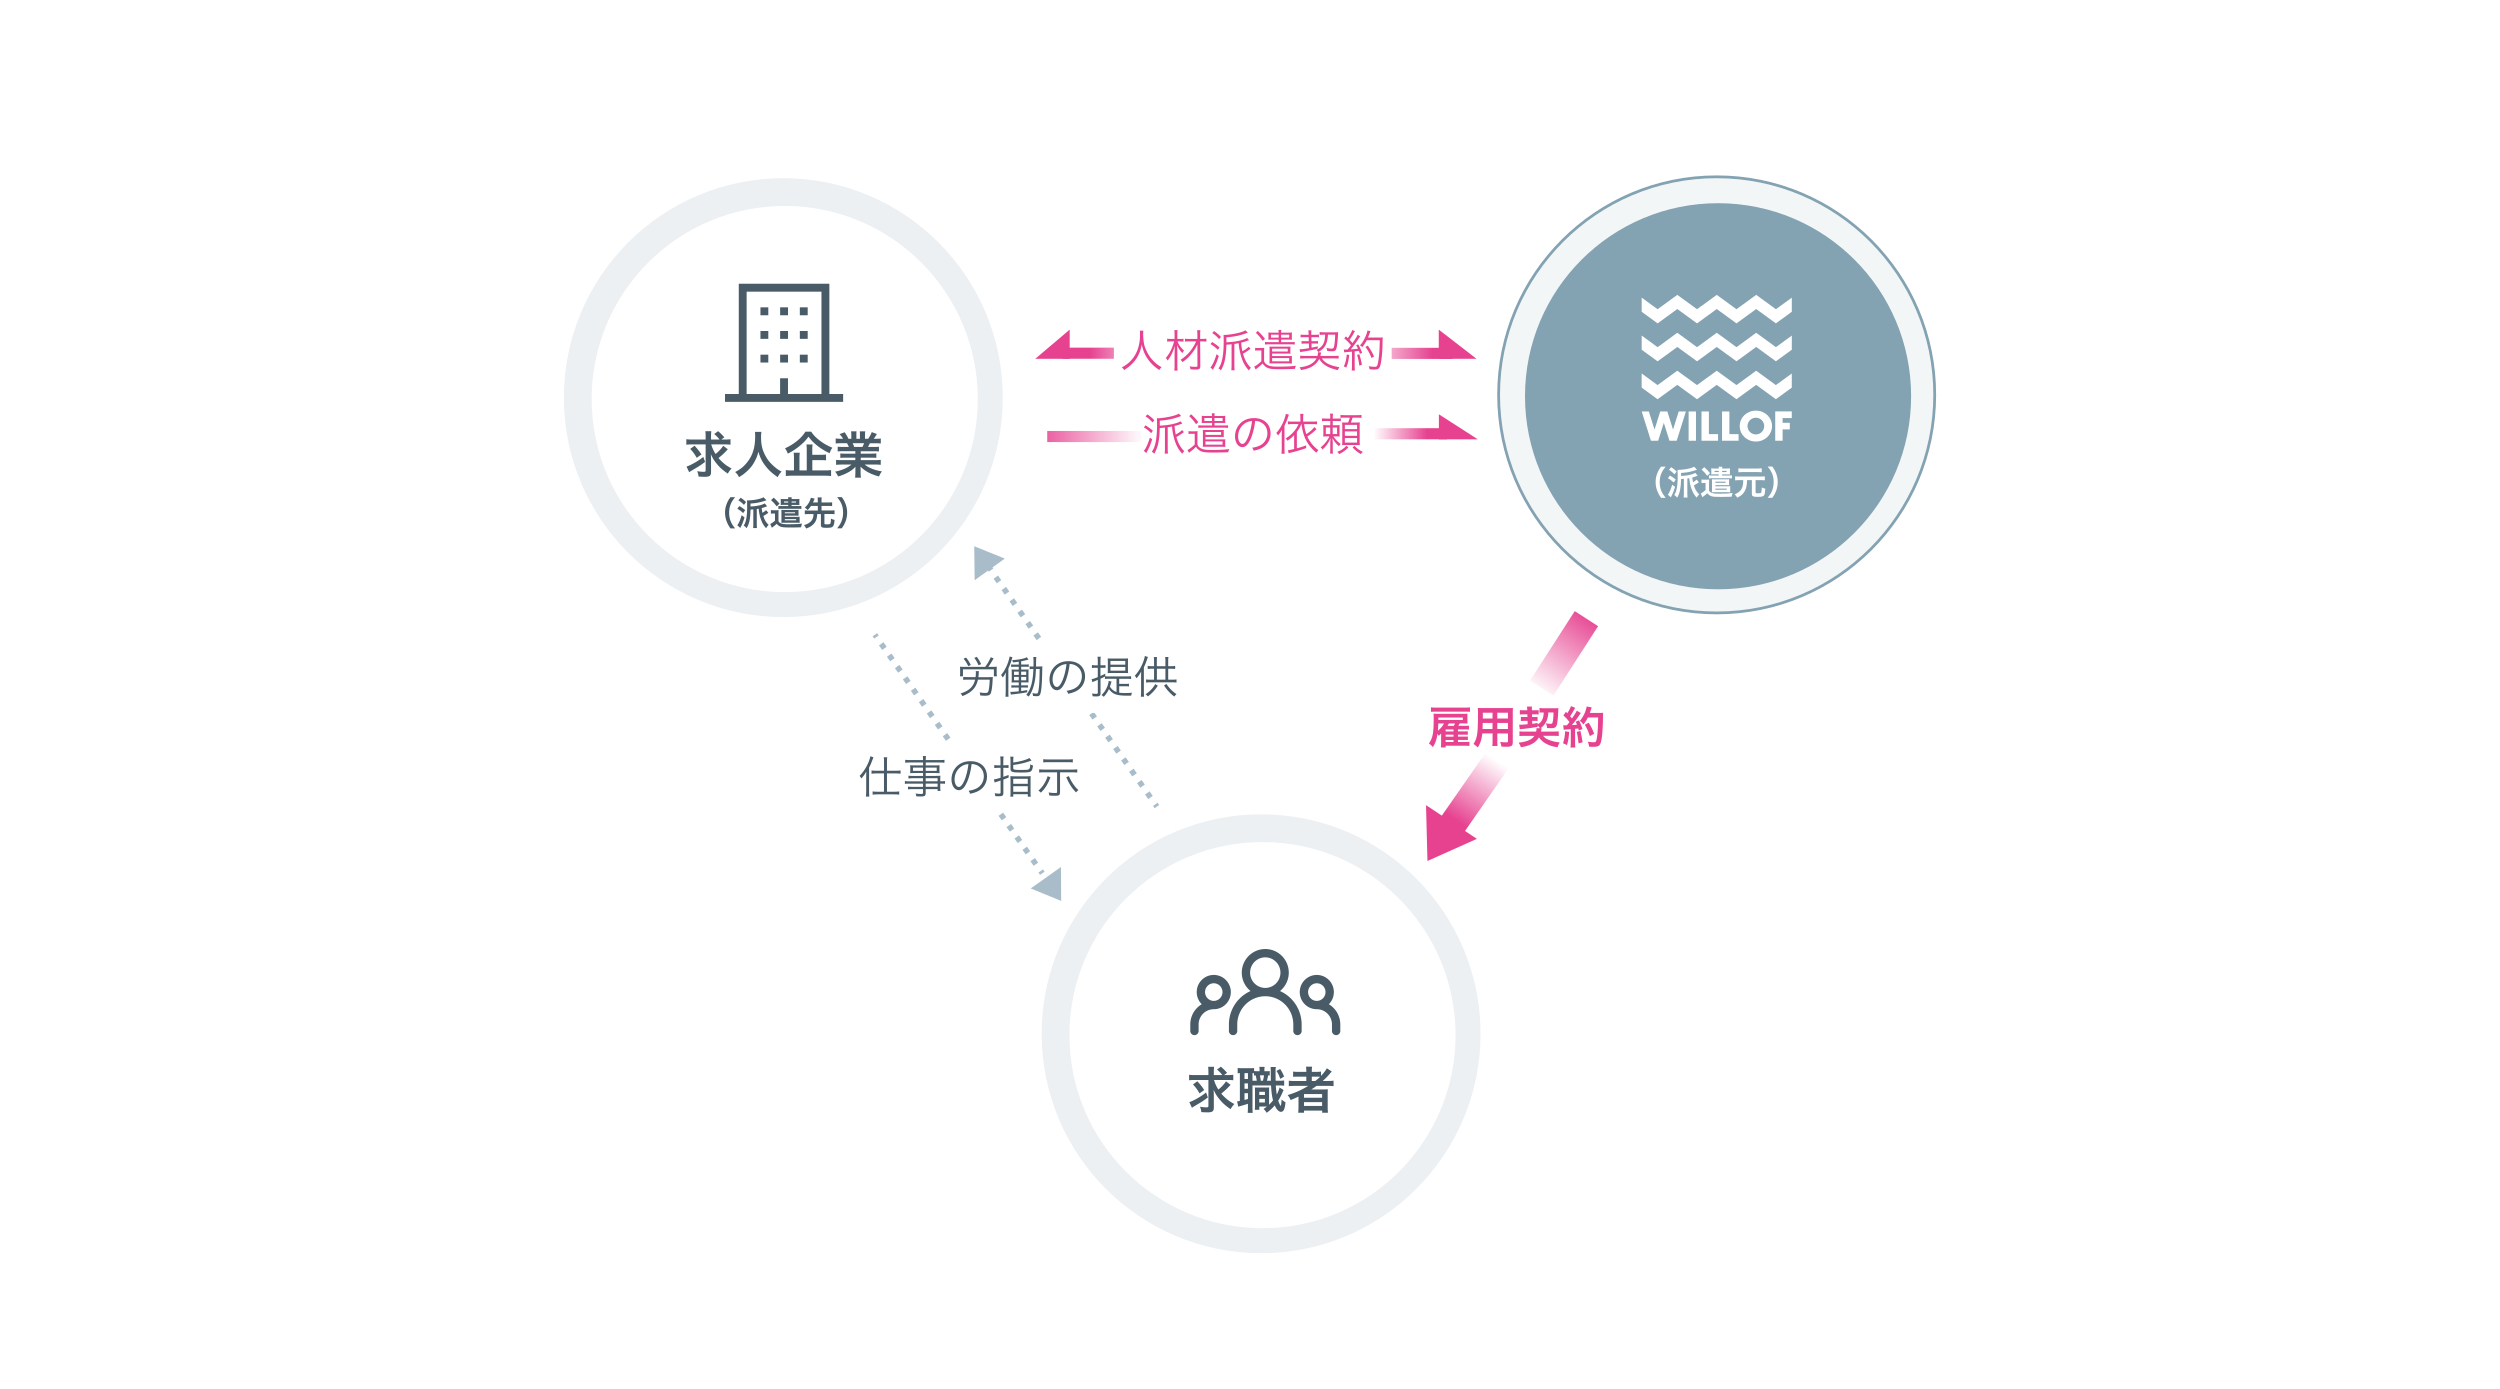 <svg id="_レイヤー_1" data-name="レイヤー 1" xmlns="http://www.w3.org/2000/svg" viewBox="0 0 900 500"><defs><linearGradient id="_名称未設定グラデーション" data-name="名称未設定グラデーション" x1="573.05" y1="280.9" x2="553.06" y2="252.65" gradientTransform="matrix(1 0 0 -1 0 502)" gradientUnits="userSpaceOnUse"><stop offset="0" stop-color="#e64290"/><stop offset="1" stop-color="#e64290" stop-opacity="0"/></linearGradient><linearGradient id="_名称未設定グラデーション_2" data-name="名称未設定グラデーション 2" x1="522.84" y1="204.41" x2="550.9" y2="247.43" gradientTransform="matrix(1 0 0 -1 0 502)" gradientUnits="userSpaceOnUse"><stop offset=".05" stop-color="#e64290"/><stop offset=".56" stop-color="#e64290" stop-opacity="0"/></linearGradient><linearGradient id="_名称未設定グラデーション_3" data-name="名称未設定グラデーション 3" x1="515.77" y1="374.45" x2="488.32" y2="375.4" gradientTransform="matrix(1 0 0 -1 0 502)" gradientUnits="userSpaceOnUse"><stop offset="0" stop-color="#e54290"/><stop offset="1" stop-color="#e64290" stop-opacity="0"/></linearGradient><linearGradient id="_名称未設定グラデーション_4" data-name="名称未設定グラデーション 4" x1="389.76" y1="374.51" x2="441.1" y2="376.05" gradientTransform="matrix(1 0 0 -1 0 502)" gradientUnits="userSpaceOnUse"><stop offset=".05" stop-color="#e64290"/><stop offset=".56" stop-color="#e64290" stop-opacity="0"/></linearGradient><linearGradient id="_名称未設定グラデーション_5" data-name="名称未設定グラデーション 5" x1="374.29" y1="344.31" x2="411.71" y2="345.32" gradientTransform="matrix(1 0 0 -1 0 502)" gradientUnits="userSpaceOnUse"><stop offset="0" stop-color="#e64290" stop-opacity=".9"/><stop offset="1" stop-color="#e64290" stop-opacity="0"/></linearGradient><linearGradient id="_名称未設定グラデーション_6" data-name="名称未設定グラデーション 6" x1="515.67" y1="345.85" x2="477.85" y2="345.85" gradientTransform="matrix(1 0 0 -1 0 502)" gradientUnits="userSpaceOnUse"><stop offset=".05" stop-color="#e64290"/><stop offset=".56" stop-color="#e64290" stop-opacity="0"/></linearGradient><style>.cls-10,.cls-12,.cls-13,.cls-9{stroke-width:0}.cls-9{fill:rgba(131,157,173,.15)}.cls-10{fill:#485b66}.cls-12{fill:#fff}.cls-13{fill:#e64290}</style></defs><path class="cls-12" d="M0 0h900v500H0z"/><circle class="cls-9" cx="282" cy="143.15" r="79"/><circle class="cls-12" cx="282.5" cy="143.65" r="69.5"/><circle class="cls-9" cx="454" cy="372.15" r="79"/><circle class="cls-12" cx="454.5" cy="372.65" r="69.5"/><path class="cls-10" d="M441.92 388.79h-4.88c.4 1.31.83 2.29 1.57 3.44 1.1-.86 2.12-1.96 2.75-2.95l1.66 1.26q-.18.18-1.06 1.12c-.63.63-1.33 1.26-2.3 2.03.49.59.94 1.06 1.6 1.64.99.88 1.55 1.26 3.1 2.12-.58.63-.94 1.12-1.35 1.85-1.75-1.21-2.74-2.07-3.74-3.26-1.13-1.33-1.66-2.16-2.36-3.73.04.83.07 1.85.07 2.63v3.8c0 1.31-.52 1.71-2.23 1.71-.7 0-1.46-.04-2.27-.09-.09-.81-.18-1.13-.49-1.94.9.16 1.64.23 2.36.23.56 0 .68-.11.68-.59v-9.27h-4.99c-.79 0-1.4.04-1.96.11v-1.98c.54.07 1.13.11 2.07.11h4.88V386c0-.9-.04-1.44-.11-1.96h2.16c-.07.56-.11 1.1-.11 1.98v1.01h3.06c-.61-.81-.99-1.21-1.91-1.98l1.4-1.04q1.21 1.04 2.23 2.21l-1.08.81h1.24c.92 0 1.51-.04 2.07-.11v1.98c-.56-.07-1.15-.11-2.07-.11Zm-12.44 1.62 1.55-1.15a19.76 19.76 0 0 1 2.48 3.15l-1.69 1.21c-.7-1.28-1.42-2.25-2.34-3.2Zm4.7 2.88.65 1.8c-1.75 1.3-2.09 1.51-4.72 3.06-.45.27-.68.41-1.01.65l-.95-2.03c.77-.25 1.49-.59 2.65-1.22 1.37-.77 2.14-1.28 3.38-2.25Zm22.93-7.69v1.58q-.41-.04-.58-.04c-.13.74-.27 1.35-.45 1.93h1.44q-.04-1.26-.05-3.65c0-.72-.02-.88-.05-1.3h1.87c-.09.63-.09.92-.09 2.29 0 .63.02 2.12.04 2.66h1.04c1.08 0 1.44-.02 2.02-.11v1.89c-.67-.07-.95-.09-2.02-.09h-.99c.09 1.4.2 2.36.34 3.29.47-.92.9-1.98 1.01-2.56l1.46.92c-.11.22-.25.54-.4.86-.4.97-1.01 2.14-1.53 2.97.25.74.4 1.1.61 1.48.16.29.23.38.27.38.13 0 .25-.85.31-2.27.47.41.97.76 1.42.97-.14 1.39-.29 2.09-.52 2.63-.25.54-.65.83-1.12.83-.76 0-1.6-.86-2.23-2.32-.9 1.06-1.66 1.75-2.9 2.66-.45-.72-.63-.92-1.13-1.39.63-.41.86-.58 1.22-.86h-2.75v1.17h-1.62c.04-.52.07-.97.07-1.57v-4.88c0-.79-.02-1.01-.05-1.6.31.04.5.05 1.13.05h2.86c.52 0 .76-.02 1.17-.05-.04.41-.04.68-.04 1.6v4.63c.5-.49.92-.95 1.42-1.58-.4-1.49-.56-2.75-.72-5.36h-6.68v7.97c0 .94.02 1.39.09 1.91h-1.82c.05-.52.09-1.08.09-1.93v-1.35c-.79.25-1.64.52-2.27.7-.85.22-.9.23-1.21.36l-.41-1.94c.2 0 .47-.04.99-.14v-10.03c-.38.02-.54.04-.79.07v-1.91c.38.05.79.09 1.51.09h2.83c.77 0 1.15-.02 1.57-.09v1.1c.36.05.65.07 1.12.07h.86v-.11c0-.72-.04-1.04-.11-1.46h1.93c-.07.41-.09.76-.09 1.46v.11h.65c.65 0 .92-.02 1.28-.05Zm-2.07 1.53h-1.46c.11.52.22 1.17.31 1.94h.76c.16-.56.31-1.22.4-1.94Zm-4.14 1.94h1.55c-.09-.54-.22-1.21-.4-1.94-.27.02-.34.02-.61.05v-.83c-.25-.02-.32-.02-.54-.04v2.75Zm-2.88-2.75v2.11h1.24v-2.11h-1.24Zm0 3.71v1.93h1.24v-1.93h-1.24Zm0 3.53v2.41c.59-.14.76-.2 1.24-.34v-2.07h-1.24Zm5.33-.52v1.15h2.02v-1.15h-2.02Zm-.02 2.56v1.28h2.03v-1.28h-2.03Zm6.21-10.06 1.31-.7c.65.99.95 1.57 1.44 2.72l-1.42.83c-.41-1.3-.68-1.87-1.33-2.84Zm11.41 5.38h-4.82c-.9 0-1.53.04-2.16.11v-1.98c.49.07 1.17.11 2.2.11h4.1v-1.57h-2.7c-.95 0-1.53.02-2.05.07v-1.89c.47.07 1.17.11 2.12.11h2.63v-.31c0-.7-.04-1.1-.11-1.58h2.2c-.09.47-.11.85-.11 1.58v.31h1.3c.92 0 1.49-.04 2.02-.11v1.55c.95-.99 1.71-2 2.09-2.74l1.78 1.17c-.13.13-.4.43-.81.92-.72.85-1.49 1.62-2.45 2.48h1.85c.94 0 1.48-.04 2.05-.11v1.98c-.59-.07-1.31-.11-2.23-.11h-3.87c-.68.49-1.13.79-1.94 1.31.4-.02.99-.02 1.46-.02h2.65c.86 0 1.37-.02 1.89-.05-.05.52-.07.95-.07 1.96v4.45c0 .94.04 1.55.11 2.03h-2.09v-.77h-6.53v.77h-2.11c.07-.59.11-1.24.11-2.03v-2.79c0-.29 0-.68.02-1.01-1.1.54-1.48.7-2.86 1.26-.31-.74-.54-1.13-1.06-1.8 2.74-.81 5.04-1.85 7.42-3.31Zm1.3-1.76h1.26c.67-.52 1.15-.94 1.73-1.51-.49-.04-.79-.05-1.51-.05h-1.48v1.57Zm-2.81 4.7v1.33h6.52v-1.33h-6.52Zm0 2.9v1.39h6.52v-1.39h-6.52Z"/><path d="M443.91 371.15v-2.33c0-3.09 1.22-6.06 3.39-8.25a11.54 11.54 0 0 1 8.2-3.42m0 0c3.07 0 6.02 1.23 8.2 3.42 2.17 2.19 3.39 5.16 3.39 8.25v2.33m-11.59-14c1.84 0 3.61-.74 4.92-2.05 1.3-1.31 2.04-3.09 2.04-4.95s-.73-3.64-2.04-4.95c-1.3-1.31-3.07-2.05-4.92-2.05s-3.61.74-4.92 2.05c-1.3 1.31-2.04 3.09-2.04 4.95s.73 3.64 2.04 4.95a6.932 6.932 0 0 0 4.92 2.05Zm-25.5 14v-2.33c0-1.86.73-3.64 2.04-4.95a6.932 6.932 0 0 1 4.92-2.05m0 0c1.23 0 2.41-.49 3.28-1.37a4.687 4.687 0 0 0 0-6.6 4.608 4.608 0 0 0-6.56 0 4.687 4.687 0 0 0 0 6.6c.87.88 2.05 1.37 3.28 1.37Zm44.05 9.33v-2.33c0-1.86-.73-3.64-2.04-4.95a6.932 6.932 0 0 0-4.92-2.05m0 0c1.23 0 2.41-.49 3.28-1.37a4.687 4.687 0 0 0 0-6.6 4.608 4.608 0 0 0-6.56 0 4.687 4.687 0 0 0 0 6.6c.87.88 2.05 1.37 3.28 1.37Z" style="fill:none;stroke:#485b66;stroke-linecap:round;stroke-linejoin:round;stroke-width:3px"/><path class="cls-10" d="M260.92 159.99h-4.88c.4 1.31.83 2.29 1.57 3.44 1.1-.86 2.12-1.96 2.75-2.95l1.66 1.26q-.18.18-1.06 1.12c-.63.63-1.33 1.26-2.3 2.03.49.59.94 1.06 1.6 1.64.99.88 1.55 1.26 3.1 2.12-.58.63-.94 1.12-1.35 1.85-1.75-1.21-2.74-2.07-3.74-3.26-1.13-1.33-1.66-2.16-2.36-3.73.04.83.07 1.85.07 2.63v3.8c0 1.31-.52 1.71-2.23 1.71-.7 0-1.46-.04-2.27-.09-.09-.81-.18-1.13-.49-1.94.9.16 1.64.23 2.36.23.56 0 .68-.11.68-.59v-9.27h-4.99c-.79 0-1.4.04-1.96.11v-1.98c.54.07 1.13.11 2.07.11h4.88v-1.03c0-.9-.04-1.44-.11-1.96h2.16c-.07.56-.11 1.1-.11 1.98v1.01h3.06c-.61-.81-.99-1.21-1.91-1.98l1.4-1.04q1.21 1.04 2.23 2.21l-1.08.81h1.24c.92 0 1.51-.04 2.07-.11v1.98c-.56-.07-1.15-.11-2.07-.11Zm-12.44 1.62 1.55-1.15a19.76 19.76 0 0 1 2.48 3.15l-1.69 1.21c-.7-1.28-1.42-2.25-2.34-3.2Zm4.7 2.88.65 1.8c-1.75 1.3-2.09 1.51-4.72 3.06-.45.27-.68.41-1.01.65l-.95-2.03c.77-.25 1.49-.59 2.65-1.22 1.37-.77 2.14-1.28 3.38-2.25Zm18.61-9.02h2.32c-.07.31-.13 1.21-.13 1.85 0 2.9.47 4.81 1.76 7.09.76 1.35 1.57 2.3 2.84 3.42 1.06.94 1.6 1.31 2.79 1.94-.68.7-.97 1.13-1.4 2-2.2-1.53-3.29-2.56-4.57-4.25-1.1-1.46-1.78-2.84-2.39-4.91-.34 1.44-.67 2.27-1.4 3.64-.72 1.31-1.49 2.29-2.77 3.46-.94.86-1.53 1.3-2.79 2.07-.41-.83-.76-1.28-1.4-1.85 1.84-.97 2.79-1.71 3.92-3.01 2.32-2.66 3.29-5.62 3.29-9.94 0-.7-.02-1.03-.07-1.51Zm20.65 10.17v3.71h4.48c1.01 0 1.69-.04 2.27-.13v2.16c-.58-.09-1.31-.13-2.27-.13H285.2c-1.01 0-1.73.04-2.3.13v-2.16c.49.09 1.15.13 2.14.13h.79v-4.32c0-.83-.04-1.4-.11-2.05h2.21c-.09.56-.13 1.15-.13 2.03v4.34h2.63v-7.34c0-.86-.04-1.42-.11-2h2.21a13.9 13.9 0 0 0-.11 1.94v1.78h2.97c.88 0 1.46-.04 1.98-.09v2.09c-.54-.05-1.13-.09-1.96-.09h-2.99Zm-2.48-10.24h2.07c.79 1.21 1.69 2.14 3.08 3.2 1.37 1.06 2.86 1.89 4.54 2.57-.41.59-.67 1.1-.99 1.98-1.53-.68-3.17-1.69-4.45-2.72-1.4-1.13-2.16-1.91-3.15-3.22-.99 1.33-1.66 2.03-2.97 3.15a22.533 22.533 0 0 1-4.48 2.95c-.31-.83-.5-1.22-1.01-1.93 1.57-.68 3.06-1.6 4.43-2.72 1.26-1.03 2.18-2.07 2.93-3.28Zm17.96 7.04h-4.5c-.83 0-1.3.02-1.85.09v-1.71c.5.05.97.07 1.85.07h2.18c-.27-.58-.47-.99-.67-1.33h-1.94c-.88 0-1.57.04-2.14.09v-1.8c.56.07 1.13.11 2.05.11h.58c-.34-.63-.56-.92-1.22-1.67l1.8-.68c.61.85.86 1.28 1.39 2.36h1.03v-1.28c0-.54-.04-1.04-.09-1.4h1.96c-.04.32-.05.72-.05 1.33v1.35h1.28v-1.35c0-.58-.02-.99-.05-1.33h1.96c-.05.34-.09.83-.09 1.4v1.28h1.13c.63-.9.97-1.53 1.3-2.41l1.85.68c-.43.72-.72 1.17-1.12 1.73h.5c.94 0 1.49-.04 2.03-.11v1.8c-.56-.05-1.26-.09-2.14-.09h-1.8c-.34.72-.41.88-.67 1.33h2.09c.88 0 1.33-.02 1.85-.07v1.71c-.56-.07-1.01-.09-1.85-.09h-4.7v.86h3.76c.81 0 1.35-.02 1.85-.09v1.62c-.5-.07-1.06-.09-1.85-.09h-3.76v.9h5.02c1.03 0 1.66-.04 2.18-.11v1.8c-.67-.07-1.33-.11-2.16-.11h-3.62c.61.52 1.42 1.01 2.45 1.44 1.15.49 2.09.74 3.74 1.03-.5.68-.72 1.08-1.03 1.84-3.02-.83-5.06-1.93-6.68-3.56.05.68.05.85.05 1.28v.88c0 .76.04 1.31.13 1.82h-2.12c.07-.52.11-1.12.11-1.84v-.86c0-.41 0-.49.05-1.22-.85.86-1.51 1.39-2.59 1.98-1.15.63-2.25 1.1-3.67 1.51-.29-.63-.63-1.17-1.1-1.73 2.63-.56 4.45-1.35 5.89-2.56h-3.35c-.85 0-1.49.04-2.18.11v-1.8c.58.07 1.19.11 2.16.11h4.77v-.9h-3.56c-.79 0-1.33.02-1.84.09v-1.62c.5.07 1.03.09 1.84.09h3.56v-.86Zm-.41-1.55h2.97c.27-.52.41-.85.59-1.33h-4.1c.25.54.36.81.54 1.33Zm-8.94-19.04v-39.7h-32.61v39.7H261v2.83h42.53v-2.83h-4.96Zm-2.84 0h-12.05v-5.67h-2.84v5.67h-12.05v-36.86h26.94v36.86Z"/><path class="cls-10" d="M273.76 127.67h2.83v2.84h-2.83v-2.84Zm7.09 0h2.84v2.84h-2.84v-2.84Zm7.09 0h2.83v2.84h-2.83v-2.84Zm-14.18-8.51h2.83V122h-2.83v-2.84Zm7.09 0h2.84V122h-2.84v-2.84Zm7.09 0h2.83V122h-2.83v-2.84Zm-14.18-8.51h2.83v2.84h-2.83v-2.84Zm7.09 0h2.84v2.84h-2.84v-2.84Zm7.09 0h2.83v2.84h-2.83v-2.84Z"/><circle cx="618" cy="142.15" r="78.5" style="fill:rgba(131,162,178,.1);stroke:#83a2b2"/><path d="m361.71 201.09-10.98-4.44.14 12.22 4.8-3.44.27.39 1.64-1.15-.28-.4 4.42-3.17Zm55.59 88.71-.57-.82-1.64 1.15.57.82 1.64-1.15Zm-2.3-3.27-1.15-1.64-1.64 1.15 1.15 1.64 1.64-1.15Zm-2.87-4.09-1.15-1.64-1.64 1.15 1.15 1.64 1.64-1.15Zm-2.87-4.09-1.15-1.64-1.64 1.15 1.15 1.64 1.64-1.15Zm-2.87-4.09-1.15-1.64-1.64 1.15 1.15 1.64 1.64-1.15Zm-2.87-4.09-1.15-1.64-1.64 1.15 1.15 1.64 1.64-1.15Zm-2.87-4.09-1.15-1.64-1.64 1.15 1.15 1.64 1.64-1.15Zm-2.87-4.09-1.15-1.64-1.64 1.15 1.15 1.64 1.64-1.15Zm-2.87-4.09-1.15-1.64-1.64 1.15 1.15 1.64 1.64-1.15Zm-2.87-4.09-1.15-1.64-1.64 1.15 1.15 1.64 1.64-1.15Zm-2.87-4.09-1.15-1.64-1.64 1.15 1.15 1.64 1.64-1.15Zm-2.87-4.09-1.15-1.64-1.64 1.15 1.15 1.64 1.64-1.15Zm-2.87-4.09-1.15-1.64-1.64 1.15 1.15 1.64 1.64-1.15Zm-2.87-4.09-1.15-1.64-1.64 1.15 1.15 1.64 1.64-1.15Zm-2.87-4.09-1.15-1.64-1.64 1.15 1.15 1.64 1.64-1.15Zm-2.87-4.09-1.15-1.64-1.64 1.15 1.15 1.64 1.64-1.15Zm-2.87-4.09-1.15-1.64-1.64 1.15 1.15 1.64 1.64-1.15Zm-2.87-4.09-1.15-1.64-1.64 1.15 1.15 1.64 1.64-1.15Zm-2.87-4.09-1.15-1.64-1.64 1.15 1.15 1.64 1.64-1.15Zm-2.87-4.09-1.15-1.64-1.64 1.15 1.15 1.64 1.64-1.15Zm-2.87-4.09-1.15-1.64-1.64 1.15 1.15 1.64 1.64-1.15Zm15.58 104.97-.57-.82-1.64 1.15.57.82 1.64-1.15Zm-2.3-3.27-1.15-1.64-1.64 1.15 1.15 1.64 1.64-1.15Zm-2.87-4.09-1.15-1.64-1.64 1.15 1.15 1.64 1.64-1.15Zm-2.87-4.09-1.15-1.64-1.64 1.15 1.15 1.64 1.64-1.15Zm-2.87-4.09-1.15-1.64-1.64 1.15 1.15 1.64 1.64-1.15Zm-2.87-4.09-1.15-1.64-1.64 1.15 1.15 1.64 1.64-1.15Zm-2.87-4.09-1.15-1.64-1.64 1.15 1.15 1.64 1.64-1.15Zm-2.87-4.09-1.15-1.64-1.64 1.15 1.15 1.64 1.64-1.15Zm-2.87-4.09-1.15-1.64-1.64 1.15 1.15 1.64 1.64-1.15Zm-2.87-4.09-1.15-1.64-1.64 1.15 1.15 1.64 1.64-1.15Zm-2.87-4.09-1.15-1.64-1.64 1.15 1.15 1.64 1.64-1.15Zm-2.87-4.09-1.15-1.64-1.64 1.15 1.15 1.64 1.64-1.15Zm-2.87-4.09-1.15-1.64-1.64 1.15 1.15 1.64 1.64-1.15Zm-2.87-4.09-1.15-1.64-1.64 1.15 1.15 1.64 1.64-1.15Zm-2.87-4.09-1.15-1.64-1.64 1.15 1.15 1.64 1.64-1.15Zm-2.87-4.09-1.15-1.64-1.64 1.15 1.15 1.64 1.64-1.15Zm-2.87-4.09-1.15-1.64-1.64 1.15 1.15 1.64 1.64-1.15Zm-2.87-4.09-1.15-1.64-1.64 1.15 1.15 1.64 1.64-1.15Zm-2.87-4.09-1.15-1.64-1.64 1.15 1.15 1.64 1.64-1.15Zm-2.87-4.09-1.15-1.64-1.64 1.15 1.15 1.64 1.64-1.15Zm-2.87-4.09-1.15-1.64-1.64 1.15 1.15 1.64 1.64-1.15Zm-2.87-4.09-.57-.82-1.64 1.15.58.82 1.64-1.15Zm54.72 91.1 10.96 4.49-.08-12.22-10.88 7.72Z" style="stroke-width:0;fill:rgba(131,162,178,.7);fill-rule:evenodd"/><path class="cls-13" d="m513.89 309.95 17.78-7.97-18.3-12.12.51 20.09Z"/><path d="m571.11 222.72-16.11 25" style="stroke:url(#_名称未設定グラデーション);stroke-width:10px;fill:none"/><path d="m539 273.72-18.9 27.17" style="stroke-width:10px;stroke:url(#_名称未設定グラデーション_2);fill:none"/><path class="cls-13" d="M372.7 129.16h12.39v-10.5l-12.39 10.5Zm158.83 0h-13.58l.01-10.49 13.57 10.49Z"/><path d="M523 127.21h-34" style="stroke:url(#_名称未設定グラデーション_3);stroke-width:4px;fill:none"/><path d="M419.2 127.15h-36.69" style="stroke-width:4px;stroke:url(#_名称未設定グラデーション_4);fill:none"/><path class="cls-13" d="M532 158.15h-14v-9l14 9Z"/><path d="M377 157.15h34" style="stroke:url(#_名称未設定グラデーション_5);stroke-width:4px;fill:none"/><path d="M494 156.15h27" style="stroke:url(#_名称未設定グラデーション_6);stroke-width:4px;fill:none"/><path class="cls-13" d="M524.88 266.39v.72h2.88c.62 0 .91-.02 1.23-.06v1.5c-.42-.06-.74-.08-1.34-.08h-7.22v.61h-1.71c.06-.46.08-.86.08-1.6v-2.45c0-.29 0-.5.02-.99-.32.35-.53.56-.9.86q-.27-.51-.42-.74c-.29 2.03-.74 3.3-1.66 4.8-.46-.54-.82-.86-1.42-1.3 1.41-2.14 1.71-3.74 1.71-9.14 0-.61-.03-1.15-.06-1.6.45.03.96.05 1.74.05h8.99c.67 0 .94-.02 1.52-.05-.05.32-.05.56-.05 1.06v1.54c0 .43.02.69.05.96-.43-.03-.72-.05-1.49-.05h-1.31c-.05.06-.06.11-.1.14-.16.27-.3.51-.45.72h2.54c.64 0 .93-.02 1.31-.06v1.42c-.35-.05-.67-.06-1.26-.06h-2.69v.72h2.29c.69 0 .9-.02 1.25-.06v1.28c-.34-.03-.62-.05-1.25-.05h-2.29v.7h2.32c.69 0 .9-.02 1.23-.05v1.31c-.34-.05-.62-.06-1.23-.06h-2.32Zm-1.62-3.07v-.72h-2.83v.72h2.83Zm0 1.17h-2.83v.7h2.83v-.7Zm0 1.9h-2.83v.72h2.83v-.72Zm-2.19-5.07h2.27c.24-.37.35-.59.48-.88h-2.22c-.16.3-.42.74-.53.88Zm-1.25-.88h-2.03c-.05 1.28-.06 1.76-.14 2.62.98-.78 1.73-1.7 2.18-2.62Zm-2.02-1.26h8.82v-.88h-8.8v.34c0 .27 0 .32-.02.54Zm11.38-4.54v1.62c-.58-.05-1.02-.06-1.86-.06h-10.34c-.7 0-1.3.02-1.84.06v-1.62c.54.06 1.06.1 1.84.1h10.34c.83 0 1.33-.03 1.86-.1Zm8.13 9.38h-3.68c-.22 2.13-.7 3.63-1.63 5.06-.67-.64-.9-.82-1.55-1.26.58-.83.94-1.68 1.17-2.7.16-.75.27-1.58.32-2.45.08-1.34.14-3.62.14-5.5 0-1.15-.02-1.66-.08-2.32.56.05.98.06 1.84.06h8.98c.9 0 1.34-.02 1.84-.06-.05.54-.06.94-.06 1.81v10.51c0 1.33-.48 1.66-2.3 1.66-.5 0-1.31-.03-1.79-.06-.08-.61-.19-.99-.45-1.66.8.08 1.5.13 2.02.13.66 0 .8-.06.8-.4v-2.8h-3.84v2.62c0 .93.02 1.44.08 1.9h-1.89c.06-.48.1-.94.1-1.89v-2.64Zm0-1.58v-2.19h-3.54c0 .46-.02.78-.02 1.01-.02.75-.02.86-.02 1.18h3.57Zm1.71 0h3.84v-2.19h-3.84v2.19Zm-1.71-3.76v-2.1h-3.49v1.65l-.02.45h3.5Zm1.71 0h3.84v-2.1h-3.84v2.1Zm14.06 3.46 1.28.02c-.29-.42-.51-.69-.82-.99v.5c-1.89.35-4.18.66-6.43.85l-.21-1.65c.19.02.35.03.48.03.4 0 1.36-.06 2.56-.18l-.03-1.2h-1.12c-.59 0-.91.02-1.28.06v-1.52c.37.05.64.06 1.33.06h1.04l-.03-.96h-1.42c-.58 0-.82.02-1.28.06v-1.58c.42.05.74.06 1.28.06h1.38v-.32c-.02-.29-.05-.69-.1-.99l1.81-.03c-.05.21-.06.48-.06.77 0 .03 0 .11.02.22v.35h1.2c.48 0 .8-.02 1.23-.06v1.58c-.42-.05-.7-.06-1.22-.06h-1.17l.03.96h.86c.56 0 .8-.02 1.12-.05v1.49c-.35-.03-.61-.05-1.15-.05h-.8l.03 1.06c.66-.08.99-.13 1.94-.3v.5c1.44-.77 2.13-2.1 2.19-4.27h-.27c-.53 0-.93.02-1.26.06v-1.68c.43.06 1.17.1 1.86.1h3.38c.69 0 1.2-.02 1.58-.06-.03.32-.05.51-.06.94-.06 2-.24 3.82-.42 4.7-.26 1.22-.74 1.58-2.1 1.58-.51 0-.91-.02-1.52-.06-.02-.62-.14-1.09-.43-1.71.85.14 1.31.21 1.73.21.53 0 .67-.19.83-1.14.11-.67.18-1.54.21-2.94h-1.87c-.1 1.55-.37 2.64-.94 3.63-.45.8-1.12 1.52-1.89 2.05h.45c-.06.24-.08.3-.14.69-.05.21-.06.29-.11.5h4.32c.98 0 1.6-.03 2.05-.1v1.7c-.5-.05-1.1-.08-2-.08h-3.62c.53.7 1.22 1.17 2.37 1.58 1.12.42 2.21.66 3.63.82-.37.54-.59 1.06-.8 1.71-1.58-.22-2.66-.54-3.82-1.12-1.25-.61-2.11-1.34-2.86-2.43a6.347 6.347 0 0 1-2.56 2.37c-1.18.59-2.38.96-3.97 1.17-.21-.62-.4-1.02-.82-1.66 1.63-.11 3.17-.51 4.19-1.09.62-.35 1.12-.78 1.5-1.34h-3.3c-.96 0-1.58.03-2.08.08v-1.7c.48.06 1.12.1 2.08.1H553c.08-.42.13-.7.13-.91 0-.11 0-.16-.03-.3Zm9.86.58-.18-1.65c.24.03.37.05.69.05.11 0 .27 0 .64-.02.54-.67.61-.75.93-1.17-.86-1.1-1.02-1.28-2.19-2.37l.91-1.33c.22.27.32.37.48.56.61-.93 1.17-2.02 1.33-2.59l1.52.62c-.1.14-.16.26-.34.58-.37.74-1.09 1.9-1.49 2.45.27.32.45.51.67.8 1.04-1.5 1.5-2.27 1.73-2.8l1.47.85c-.16.18-.26.34-.53.74-.9 1.33-2.02 2.82-2.7 3.6.94-.05 1.01-.05 1.82-.14-.14-.4-.21-.56-.46-1.09l1.2-.48c.42.82.85 1.89 1.26 3.12l-1.34.56c-.08-.37-.11-.5-.18-.75-.48.05-.85.1-1.14.11v5.04c0 .8.03 1.23.1 1.71h-1.76c.06-.48.1-.91.1-1.71v-4.9c-.69.05-1.18.08-1.5.11-.69.05-.74.05-1.04.1Zm12.38-4.42h-3.7c-.58 1.15-.85 1.6-1.6 2.53-.32-.5-.69-.86-1.28-1.3.8-.91 1.47-2.05 1.89-3.18.3-.8.5-1.49.58-2.02l1.79.32q-.08.21-.21.66c-.21.66-.27.85-.46 1.34h3.49c.67 0 .96-.02 1.31-.06q-.06.51-.08 2.78c-.02 1.82-.19 4.61-.37 5.92-.26 1.84-.54 2.72-1.07 3.14-.37.29-1.01.42-2.05.42-.42 0-.91-.02-1.49-.06-.08-.7-.19-1.1-.45-1.79.82.14 1.54.21 2.1.21.72 0 .9-.19 1.09-1.18.32-1.55.51-4.38.51-7.71Zm-11.89 4.96 1.46.22c-.11 2-.34 3.34-.78 4.74l-1.42-.66c.45-1.38.66-2.48.75-4.3Zm4.22.22 1.3-.32c.34 1.41.59 2.74.77 4.08l-1.46.35c-.11-1.23-.34-2.85-.61-4.11Zm6.24.69-1.54.82c-.67-1.95-.99-2.67-1.82-4.06l1.39-.77c.94 1.5 1.36 2.37 1.97 4.02ZM424.92 151.63l.75.82c-.13.05-.18.05-.35.13-.86.34-1.49.53-2.48.77.13 1.54.19 1.98.43 3.09.82-.42 1.55-.94 2.3-1.63l.64.75c-1.14.85-1.81 1.28-2.72 1.78.69 2.35 1.46 3.71 2.86 5.09-.37.34-.46.48-.75.93-1.3-1.46-2.02-2.74-2.67-4.69-.35-1.1-.67-2.46-.85-3.66q-.02-.22-.16-1.46c-.66.13-.93.18-1.54.26v7.79c0 .72.03 1.23.1 1.7h-1.2c.06-.51.1-1.02.1-1.71v-7.66q-.54.06-1.87.16c-.1 4.5-.67 7.15-2 9.25-.27-.32-.45-.48-.86-.72.66-.9 1.04-1.84 1.36-3.34.37-1.78.53-3.71.53-6.62 0-.88-.02-1.54-.06-2.11.18.02.27.02.37.02 1.15 0 3.62-.37 5.18-.78 1.02-.26 1.79-.54 2.34-.88l.86.85q-.42.16-.59.22c-2.1.78-4.18 1.22-7.12 1.47v1.79c2.61-.16 4.08-.38 5.71-.86.82-.24 1.33-.45 1.7-.7Zm-12.51-1.73.66-.72c1.02.7 1.68 1.26 2.48 2.11l-.66.78c-.93-1.04-1.44-1.49-2.48-2.18Zm-.61 3.97.58-.75c1.07.66 1.68 1.1 2.66 1.95l-.61.85c-1.07-1.02-1.55-1.39-2.62-2.05Zm2.16 3.65.82.62c-.45 1.46-.83 2.46-1.31 3.42-.03.1-.3.61-.8 1.55l-.91-.83c.66-.61 1.52-2.46 2.21-4.77Zm22.37-5.26h-2.46c-.56 0-.93.02-1.28.05.05-.32.06-.54.06-1.04v-.54c0-.43-.02-.69-.06-1.04.32.05.67.06 1.28.06h2.45c-.02-.46-.03-.67-.08-.98h1.06c-.05.32-.08.56-.08.98h2.61c.62 0 .96-.02 1.3-.06-.05.32-.06.61-.06 1.04v.54c0 .43.02.74.05 1.04-.35-.03-.78-.05-1.28-.05h-2.61v.91h3.49c.67 0 .98-.02 1.39-.08v.96a9.13 9.13 0 0 0-1.39-.08h-7.95c-.66 0-.99.02-1.38.08v-.96c.4.06.7.08 1.38.08h3.58v-.91Zm0-1.78h-2.75v1.07h2.75v-1.07Zm.88 0v1.07h2.91v-1.07h-2.91Zm2.86 10.34h-6.03c-.37 0-.75.02-1.04.05.03-.3.05-.56.05-.94v-4.26c0-.37-.03-.7-.05-.93.24.05.53.06 1.02.06h5.52c.51 0 .8-.02 1.04-.06-.03.22-.03.48-.03.88v.82c0 .4 0 .69.03.9-.3-.03-.59-.05-1.04-.05h-5.57v.9h6.1c.5 0 .78-.02 1.04-.06-.02.19-.03.51-.03.9v.98c0 .37.02.67.03.88-.26-.03-.64-.05-1.04-.05Zm-6.1-5.3v1.04h5.63v-1.04h-5.63Zm0 4.56h6.14v-1.17h-6.14v1.17Zm-5.87-10.27.74-.66c1.14 1.09 1.65 1.65 2.56 2.83l-.82.72c-.9-1.28-1.44-1.92-2.48-2.9Zm-.24 6.43v-1.04c.38.06.64.08 1.23.08h.83c.46 0 .85-.03 1.22-.08-.05.48-.06.91-.06 1.68v3.18c.24.54.45.82.82 1.07.93.66 1.89.85 4.06.85 3.12 0 5.04-.1 6.58-.32-.22.53-.29.7-.37 1.14-1.73.08-3.34.11-5.39.11-2.75 0-3.6-.1-4.56-.54-.66-.32-1.22-.82-1.68-1.52-.7.7-1.1 1.06-1.87 1.65-.24.19-.35.27-.62.53l-.53-1.06c.69-.3 1.62-1.01 2.58-1.94v-3.87h-1.06c-.51 0-.8.02-1.17.08Zm24-4.69c-.24 2.22-.85 4.67-1.57 6.35-.93 2.11-1.87 3.07-3.02 3.07-1.52 0-2.66-1.66-2.66-3.9 0-1.63.61-3.22 1.68-4.42 1.28-1.41 3.02-2.13 5.17-2.13 1.79 0 3.36.56 4.4 1.58 1.01.98 1.55 2.37 1.55 3.9 0 2.48-1.34 4.53-3.66 5.52-.72.3-1.33.5-2.43.74-.16-.53-.26-.69-.56-1.07 1.17-.19 1.92-.4 2.67-.75 1.76-.8 2.83-2.51 2.83-4.48 0-1.82-.93-3.3-2.54-4.02-.59-.26-1.06-.37-1.86-.4Zm-1.15.02c-.96.08-1.65.3-2.38.75-1.62.98-2.61 2.78-2.61 4.77 0 1.54.67 2.72 1.54 2.72.67 0 1.31-.75 2-2.32.66-1.5 1.25-3.87 1.46-5.92Zm16.75 1.1h-2.27c-.62 0-1.07.03-1.55.1v-1.1c.42.06.9.1 1.57.1h2.93v-1.55c0-.56-.03-.9-.1-1.23h1.2c-.06.42-.1.77-.1 1.25v1.54h3.36c.69 0 1.22-.03 1.62-.1v1.1c-.43-.06-.99-.1-1.62-.1h-3.01c.14 1.38.38 2.46.8 3.6 1.38-.91 2.08-1.54 2.86-2.53l.8.74c-1.17 1.14-1.95 1.76-3.31 2.66.93 2 2.13 3.49 3.98 4.91-.29.27-.54.59-.74.93-3.23-2.74-4.77-5.71-5.33-10.3h-.08c-.45 1.1-.83 1.78-1.6 2.8v5.9c1.25-.32 1.82-.51 3.34-1.06l.02.99c-1.3.45-2.11.7-3.34 1.06q-.32.1-1.76.45-.29.08-.61.16t-.62.16l-.22-1.09c.54-.05.98-.13 2.21-.42v-4.99c-.77.82-1.33 1.28-2.42 2.02-.18-.35-.34-.54-.64-.85 1.17-.66 2.18-1.5 3.12-2.66.69-.83 1.1-1.54 1.5-2.48Zm-6.03 8.77v-4.8c0-.61.02-1.2.06-1.92-.48.88-.8 1.34-1.38 2.05-.24-.4-.38-.61-.66-.91 1.15-1.22 2.13-2.83 2.82-4.66.32-.86.54-1.63.62-2.21l1.12.3c-.1.22-.16.42-.26.72-.32 1.02-.62 1.76-1.34 3.28v8.19c0 .74.03 1.3.08 1.87h-1.17c.08-.62.1-1.09.1-1.92Zm18.35-10.75h1.46c.7 0 1.02-.02 1.46-.08v1.02c-.43-.05-.83-.06-1.47-.06h-1.44v1.52h1.12c.67 0 1.01-.02 1.38-.06-.05.42-.05.58-.05 1.23v1.6c0 .72 0 .88.05 1.3-.37-.05-.75-.06-1.34-.06h-.93c.75 1.14 1.54 1.94 2.62 2.72-.29.32-.4.5-.58.85-1.18-1.04-1.71-1.73-2.37-3.01.06.82.1 1.55.1 2.16v1.74c0 .91.02 1.3.1 1.74h-1.09c.08-.46.1-.86.1-1.74v-1.7c0-.82 0-.83.11-2.21-.7 1.74-1.5 2.88-2.91 4.18-.22-.38-.38-.56-.67-.78 1.28-.99 2.29-2.24 3.18-3.95h-.93c-.56 0-.93.02-1.33.06.05-.42.06-.74.06-1.34v-1.46c0-.61-.02-.93-.06-1.33.43.05.77.06 1.46.06h1.09v-1.52h-1.42c-.7 0-1.09.02-1.57.08v-1.04c.46.06.82.08 1.57.08h1.42v-.11c0-.77-.03-1.25-.1-1.65h1.09c-.06.4-.1.85-.1 1.63v.13Zm-.9 3.23h-1.58v2.35h1.58v-2.35Zm.9 0v2.35h1.57v-2.35h-1.57Zm6.13-3.57h-1.92c-.7 0-.99.02-1.42.08v-1.07c.45.08.82.1 1.57.1h4.43c.77 0 1.17-.02 1.57-.1v1.09c-.51-.08-.82-.1-1.57-.1h-1.65c-.21.69-.43 1.33-.64 1.76h1.79c.74 0 1.12-.02 1.46-.06-.03.37-.05.9-.05 1.49v5.18c0 .59.02 1.04.05 1.54-.45-.03-.85-.05-1.38-.05h-3.6c-.56 0-1.02.02-1.38.05.03-.54.05-.86.05-1.44v-5.25c0-.64-.02-1.07-.06-1.5.38.03.72.05 1.41.05h.74c.27-.62.46-1.15.61-1.76Zm-1.76 2.61v1.52h4.4v-1.52h-4.4Zm0 2.35v1.57h4.4v-1.57h-4.4Zm0 2.4v1.63h4.4v-1.63h-4.4Zm.51 2.77.78.58c-1.25 1.22-1.97 1.73-3.36 2.4-.21-.34-.38-.56-.67-.8.88-.34 1.28-.54 1.9-.98.56-.38.83-.62 1.34-1.2Zm2.26.58.72-.56c.91.98 1.65 1.52 2.99 2.19-.3.24-.45.38-.72.78-1.33-.8-2.06-1.39-2.99-2.42Z"/><rect class="cls-12" x="302.92" y="267.65" width="92" height="24" rx="2" ry="2"/><path class="cls-10" d="M318.25 277.48v-3.41c0-.58-.03-1.01-.1-1.46h1.26c-.08.46-.1.83-.1 1.47v3.39h3.17c.67 0 1.2-.03 1.73-.11v1.18c-.56-.08-1.15-.11-1.73-.11h-3.17v6.59h2.67c.69 0 1.17-.03 1.73-.11v1.17c-.54-.08-1.1-.11-1.73-.11h-6.11c-.62 0-1.2.03-1.73.11v-1.17c.54.08 1.04.11 1.71.11h2.38v-6.59h-2.75c-.58 0-1.18.03-1.73.11v-1.18c.51.08 1.07.11 1.74.11h2.74Zm-6.42 7.38v-5.12c0-.69 0-.99.03-1.95-.56 1.02-.93 1.52-1.76 2.46-.13-.22-.19-.34-.29-.48-.02 0-.11-.13-.24-.29-.02-.03-.06-.08-.11-.14 1.14-1.2 1.98-2.4 2.72-3.86.59-1.18 1.01-2.35 1.14-3.22l1.12.37c-.11.29-.19.45-.32.82-.51 1.38-.7 1.86-1.25 2.9v8.56c0 .7.02 1.31.08 1.87h-1.22c.06-.58.1-1.09.1-1.92Zm20.46-3.6v-1.1h-3.76c-.66 0-1.04.02-1.5.08v-.99c.4.06.78.08 1.54.08h3.73v-1.04h-3.34c-.53 0-.96.02-1.31.06.05-.37.06-.66.06-1.07v-.7c0-.43-.02-.69-.06-1.09.42.05.77.06 1.33.06h3.33v-1.06h-4.64c-.74 0-1.31.03-1.79.1v-1.06c.43.06.9.1 1.82.1h4.61c0-.78-.02-1.02-.1-1.44h1.17c-.1.4-.11.62-.11 1.44h4.9c.93 0 1.41-.03 1.84-.1v1.06c-.53-.06-1.06-.1-1.81-.1h-4.93v1.06h3.68c.56 0 .91-.02 1.31-.06-.05.4-.06.64-.06 1.09v.7c0 .45.02.67.06 1.07-.35-.05-.78-.06-1.3-.06h-3.7v1.04h3.49c.93 0 1.36-.02 1.79-.06-.03.34-.05.64-.05 1.33v.67c.91 0 1.34-.02 1.7-.1v1.01c-.4-.06-.85-.08-1.7-.08v1.04c0 .78.03 1.22.1 1.6h-1.04v-.66h-4.29v1.33c0 1.1-.32 1.33-1.87 1.33-.34 0-.62-.02-1.52-.06-.03-.4-.1-.61-.27-1.01.82.11 1.38.16 1.98.16.58 0 .72-.08.72-.43v-1.31h-3.86c-.74 0-1.07.02-1.57.08v-.99c.45.06.77.08 1.54.08h3.89v-1.15h-4.8c-.88 0-1.31.02-1.74.08v-1.01c.38.06.83.1 1.74.1h4.8Zm.96 0h4.29v-1.1h-4.29v1.1Zm0 .83v1.15h4.29v-1.15h-4.29Zm-.96-5.76h-3.63v1.18h3.63v-1.18Zm.96 0v1.18h3.97v-1.18h-3.97Zm16.53-1.28c-.24 2.22-.85 4.67-1.57 6.35-.93 2.11-1.87 3.07-3.02 3.07-1.52 0-2.66-1.66-2.66-3.9 0-1.63.61-3.22 1.68-4.42 1.28-1.41 3.02-2.13 5.17-2.13 1.79 0 3.36.56 4.4 1.58 1.01.98 1.55 2.37 1.55 3.9 0 2.48-1.34 4.53-3.66 5.52-.72.3-1.33.5-2.43.74-.16-.53-.26-.69-.56-1.07 1.17-.19 1.92-.4 2.67-.75 1.76-.8 2.83-2.51 2.83-4.48 0-1.82-.93-3.3-2.54-4.02-.59-.26-1.06-.37-1.86-.4Zm-1.15.02c-.96.08-1.65.3-2.38.75-1.62.98-2.61 2.78-2.61 4.77 0 1.54.67 2.72 1.54 2.72.67 0 1.31-.75 2-2.32.66-1.5 1.25-3.87 1.46-5.92Zm11.55.43v-1.55c0-.62-.03-1.14-.11-1.63h1.23c-.08.48-.11.99-.11 1.6v1.58h.58c.5 0 .88-.02 1.3-.08v1.06c-.45-.06-.83-.08-1.31-.08h-.56v3.26c.59-.18.94-.3 1.89-.67l.02.93c-.8.34-1.06.43-1.9.74v4.9c0 .86-.38 1.1-1.74 1.1-.37 0-.74-.02-1.18-.05-.03-.48-.06-.66-.22-1.06.61.11 1.09.16 1.6.16.43 0 .54-.1.54-.43v-4.29c-.62.21-.82.27-1.12.37-.48.13-.7.21-1.02.34l-.26-1.12c.59-.06 1.04-.18 2.4-.59v-3.58h-.96c-.46 0-.88.02-1.31.08v-1.07c.42.06.78.1 1.3.1h.98Zm4.59-1.6v.61c2.61-.37 4.88-1.01 5.79-1.63l.8.9c-2.13.82-3.92 1.25-6.59 1.62v1.09c0 .62.27.69 2.88.69 3.09 0 3.12-.02 3.26-2.03.34.21.66.35.98.43-.16 1.3-.37 1.84-.85 2.16-.45.29-1.17.37-3.63.37-3.1 0-3.63-.21-3.63-1.39v-2.75c0-.7-.02-1.09-.1-1.58h1.18c-.06.43-.1.86-.1 1.54Zm-.98 11.33v-4.56c0-.53-.02-.91-.06-1.25.4.05.74.06 1.41.06h4.51c.69 0 1.02-.02 1.41-.06-.05.3-.06.7-.06 1.26v4.51c0 .88.02 1.2.08 1.6h-1.07v-.88h-5.23v.9h-1.06c.06-.43.08-.78.08-1.58Zm.98-4.86v1.81H370v-1.81h-5.23Zm0 2.67v2H370v-2h-5.23Zm15.76-5.01h-4.77c-.69 0-1.17.03-1.66.1v-1.18c.46.06.93.1 1.68.1h10.35c.72 0 1.22-.03 1.68-.1v1.18c-.48-.06-.99-.1-1.66-.1h-4.54v7.17c0 1.04-.32 1.28-1.74 1.28-.62 0-1.46-.03-2.11-.1-.05-.46-.11-.67-.27-1.1.88.14 1.58.21 2.29.21.66 0 .77-.06.77-.4v-7.06Zm5.68-4.72v1.17c-.5-.06-1.02-.1-1.68-.1h-7.3c-.61 0-1.15.03-1.66.1v-1.17c.46.06.94.1 1.68.1h7.3c.69 0 1.2-.03 1.66-.1Zm-9.06 6.11 1.02.4c-.85 2.35-1.95 4.13-3.44 5.54-.34-.34-.5-.48-.91-.74 1.47-1.22 2.75-3.2 3.33-5.2Zm6.7.4.94-.42c.75 1.68 1.3 2.59 2.19 3.71.4.5.7.82 1.26 1.33-.34.24-.56.45-.9.83-1.58-1.71-2.38-2.96-3.5-5.46Z"/><rect class="cls-12" x="338.21" y="230.65" width="92" height="26" rx="2" ry="2"/><path class="cls-10" d="M352.22 243.78h3.73c.22-.02.54-.02.96-.02.16-.02.27-.02.51-.05-.03.19-.03.34-.06.8-.11 2.32-.29 3.84-.58 4.77-.27.91-.78 1.18-2.19 1.18-.42 0-.98-.03-1.71-.1-.03-.42-.08-.72-.22-1.09.72.13 1.46.19 2.06.19.8 0 1.01-.18 1.2-1.01.18-.77.32-2.06.38-3.78h-4.24c-.32 1.41-.8 2.43-1.58 3.34-.7.82-1.63 1.5-2.78 2.05-.27.13-.54.26-1.23.54-.22-.46-.37-.66-.69-.94 1.71-.56 2.8-1.15 3.66-2 .83-.82 1.26-1.63 1.6-2.99h-2.62c-.64 0-1.26.03-1.66.1v-1.09c.32.05.93.08 1.66.08h2.78c.08-.59.11-1.09.11-1.57 0-.26-.02-.38-.05-.59h1.17c-.05.22-.06.35-.1.93-.02.45-.05.77-.11 1.23Zm-4.9-3.71h7.36c.94-1.33 1.3-1.94 2-3.47l1.01.43c-.85 1.49-1.3 2.21-1.9 3.04h1.34c.78 0 1.22-.02 1.74-.06-.05.37-.06.67-.06 1.23v1.18c0 .37.03.69.08 1.06h-1.09v-2.51h-11.14v2.51h-1.09c.06-.43.08-.7.08-1.07v-1.14c0-.54-.02-.9-.06-1.26.54.05.94.06 1.73.06Zm2.19-.69-.93.45c-.59-1.22-.88-1.68-1.7-2.7l.91-.4c.8 1.01 1.06 1.42 1.71 2.66Zm3.7-.3-.94.43c-.5-1.15-.74-1.58-1.52-2.69l.91-.35c.64.88 1.02 1.5 1.55 2.61Zm19.76.86h1.1c.59 0 .91-.02 1.2-.05q-.05.32-.08 2.18c-.06 3.5-.24 5.92-.51 7.12-.24 1.15-.54 1.44-1.46 1.44-.32 0-.72-.03-1.34-.1-.05-.45-.1-.7-.19-1.02.56.11 1.06.18 1.38.18.54 0 .67-.24.86-1.65.22-1.5.29-3.02.35-7.2h-1.34c-.14 2.66-.16 2.85-.35 4.02-.43 2.54-1.26 4.67-2.3 5.9-.32-.3-.53-.45-.85-.61 1.66-1.97 2.4-4.66 2.58-9.31h-.26c-.48 0-.7.02-1.09.08v-1.06c.35.06.59.08 1.09.08h.29c.02-.56.02-1.04.02-1.57 0-1.12-.02-1.36-.1-1.86h1.12c-.06.4-.08.74-.1 1.52q0 1.02-.02 1.9Zm-6.22-.7v-1.04c-.72.11-1.02.16-2.06.27-.06-.32-.13-.46-.35-.82 1.71-.11 2.66-.24 3.78-.51.75-.18 1.02-.27 1.55-.54l.56.85c-1.01.29-1.3.35-2.61.59v1.2h1.39c.58 0 .96-.02 1.34-.08v.93c-.43-.05-.82-.06-1.34-.06h-1.39v1.01h1.46c.78 0 .94 0 1.23-.03-.05.35-.05.51-.05 1.34v1.95c0 .86 0 1.02.03 1.39-.46-.03-.74-.03-1.26-.03h-1.41v1.07h1.12c.66 0 .99-.02 1.31-.06v.9c-.34-.05-.67-.06-1.3-.06h-1.14v1.26c1.01-.13 1.25-.18 2.19-.35v.82c-1.95.32-3.57.56-4.94.7-.35.03-.69.08-.94.13l-.21-1.02c.13.02.3.02.38.02.5 0 1.63-.08 2.66-.19v-1.36h-1.33c-.66 0-.99.02-1.33.06v-.9c.3.05.66.06 1.33.06h1.33v-1.07h-1.22c-.58 0-.94.02-1.36.05.05-.45.06-.78.06-1.39v-1.94c0-.62-.02-.96-.06-1.39.3.03.56.05 1.33.05h1.25v-1.01h-1.41c-.62 0-.96.02-1.33.06v-.91c.32.05.64.06 1.33.06h1.41Zm0 2.53h-1.7v1.2h1.7v-1.2Zm0 1.9h-1.7v1.25h1.7v-1.25Zm.86 1.25h1.82v-1.25h-1.82v1.25Zm0-1.95h1.82v-1.2h-1.82v1.2Zm-5.55 5.86v-4.42c0-.91.02-1.54.06-2.37-.34.7-.58 1.1-1.14 1.86-.05-.1-.1-.16-.11-.21-.19-.32-.26-.4-.5-.67.85-1.02 1.46-2 2-3.23.53-1.18.91-2.42 1.09-3.46l1.04.29c-.11.26-.13.29-.29.88-.27.94-.66 1.97-1.2 3.15v8.19c0 .96.02 1.42.06 1.98h-1.12c.06-.56.1-1.12.1-2Zm23.01-9.78c-.24 2.22-.85 4.67-1.57 6.35-.93 2.11-1.87 3.07-3.02 3.07-1.52 0-2.66-1.66-2.66-3.9 0-1.63.61-3.22 1.68-4.42 1.28-1.41 3.02-2.13 5.17-2.13 1.79 0 3.36.56 4.4 1.58 1.01.98 1.55 2.37 1.55 3.9 0 2.48-1.34 4.53-3.66 5.52-.72.3-1.33.5-2.43.74-.16-.53-.26-.69-.56-1.07 1.17-.19 1.92-.4 2.67-.75 1.76-.8 2.83-2.51 2.83-4.48 0-1.82-.93-3.3-2.54-4.02-.59-.26-1.06-.37-1.86-.4Zm-1.15.02c-.96.08-1.65.3-2.38.75-1.62.98-2.61 2.78-2.61 4.77 0 1.54.67 2.72 1.54 2.72.67 0 1.31-.75 2-2.32.66-1.5 1.25-3.87 1.46-5.92Zm18.03 10.03v-4.74h-2.88c-.61 0-.91.02-1.3.08v-.88c-.62.34-.96.5-1.58.77v5.25c0 .88-.35 1.14-1.57 1.14-.37 0-.7-.02-1.28-.06-.03-.37-.08-.62-.22-1.01.67.1 1.07.13 1.5.13.46 0 .59-.1.59-.45v-4.58a64.8 64.8 0 0 0-1.94.82l-.29-1.07c.62-.11 1.06-.26 2.22-.74v-3.36h-.93c-.35 0-.74.03-1.18.08v-1.07c.4.06.75.1 1.2.1h.91v-1.46c0-.74-.03-1.17-.1-1.62h1.17c-.06.43-.1.85-.1 1.58v1.49h.7c.58 0 .77-.02 1.1-.08v1.04c-.29-.05-.61-.06-1.09-.06h-.72v2.94c.62-.26.96-.42 1.73-.83v.93c.35.05.75.06 1.22.06h6.66c.59 0 1.02-.03 1.42-.1v1.06c-.42-.06-.83-.1-1.42-.1h-2.86v1.84h2.13c.66 0 1.04-.02 1.39-.08v1.01c-.42-.06-.74-.08-1.39-.08h-2.13v2.3c.66.1 1.22.14 2.02.14s1.66-.03 2.61-.11c-.19.42-.26.64-.3 1.04q-1.25.02-1.44.02c-2.74 0-4.21-.29-5.23-1.01-.46-.32-.83-.69-1.36-1.34-.51 1.07-1.07 1.92-1.86 2.75-.26-.27-.46-.43-.82-.61.96-.94 1.49-1.71 2-2.91.34-.8.53-1.49.59-2.21l1.04.26c-.1.26-.14.38-.26.82-.11.35-.21.67-.34 1.01.69 1.01 1.34 1.54 2.37 1.9Zm2.64-6.82h-4.38c-.59 0-1.04.02-1.44.05.03-.46.05-.93.05-1.5v-2.32c0-.59-.02-1.1-.05-1.49.46.05.86.06 1.5.06h4.35c.67 0 1.06-.02 1.5-.06-.05.34-.06.7-.06 1.28v2.59c0 .51.02.85.06 1.44-.37-.03-.9-.05-1.54-.05Zm-4.83-4.35v1.34h5.34v-1.34h-5.34Zm0 2.16v1.36h5.34v-1.36h-5.34Zm16.72-.26h3.07v-1.97c0-.51-.03-.93-.1-1.33h1.2c-.08.42-.1.8-.1 1.33v1.97h1.02c.64 0 1.07-.03 1.49-.1v1.12c-.43-.06-.86-.1-1.49-.1h-1.02v3.94h1.44c.67 0 1.09-.03 1.55-.1v1.14c-.46-.06-.9-.1-1.55-.1h-7.87c-.66 0-1.06.03-1.54.1v-1.14c.42.06.86.1 1.54.1h1.34v-3.94h-.8c-.62 0-1.09.03-1.49.1v-1.12c.42.06.86.1 1.49.1h.8v-1.98c0-.48-.03-.86-.1-1.31h1.18c-.06.42-.08.78-.08 1.33v1.97Zm0 4.86h3.07v-3.94h-3.07v3.94Zm-4.35-8.53 1.12.34c-.06.19-.13.35-.24.7-.46 1.36-.74 2.03-1.22 3.02v8.74c0 .69.03 1.36.08 1.87h-1.18c.06-.56.1-1.07.1-1.92v-5.25c0-.74.02-1.2.05-1.94-.53 1.01-.93 1.58-1.68 2.46-.05-.08-.08-.13-.1-.18q-.16-.27-.3-.45c-.14-.16-.22-.26-.24-.27 1.14-1.25 1.97-2.53 2.69-4.13.46-1.02.83-2.26.93-3.01Zm6.91 10.62.88-.56c1.1 1.65 2.1 2.66 3.62 3.66-.29.26-.51.5-.8.88-1.36-1.01-2.58-2.3-3.7-3.98Zm-3.14-.5.91.59c-1.09 1.65-2.08 2.72-3.58 3.84-.29-.35-.45-.5-.85-.77 1.57-1.02 2.56-2.06 3.52-3.66Z"/><rect class="cls-12" x="401" y="114.15" width="100" height="26" rx="2" ry="2"/><path class="cls-13" d="M410.34 119.05h1.28c-.05.27-.08.91-.08 1.42 0 .94.16 2.58.35 3.47.27 1.28 1.14 3.17 2.06 4.48.64.9 1.5 1.81 2.37 2.53.51.43.93.7 1.86 1.25-.38.35-.56.54-.83 1.01-1.95-1.33-3.1-2.45-4.24-4.1-.99-1.46-1.6-2.94-2.08-5.09-.29 1.52-.56 2.38-1.1 3.57-.56 1.23-1.26 2.26-2.29 3.28-.9.93-1.55 1.46-2.94 2.34-.27-.43-.46-.64-.86-.94 1.62-.9 2.34-1.42 3.26-2.42 2.22-2.38 3.31-5.46 3.31-9.39 0-.67-.02-.99-.06-1.41Zm20.3 3.86h-2.42c-.74 0-1.2.02-1.65.08v-1.06c.46.06.88.08 1.63.08h2.85v-1.38c0-.7-.03-1.23-.1-1.76h1.2c-.08.56-.1 1.02-.1 1.76v1.38h.78c.64 0 1.04-.03 1.47-.1V123c-.42-.06-.85-.1-1.47-.1h-.78l.06 8.88c0 1.02-.32 1.26-1.76 1.26-.56 0-1.17-.03-1.79-.1-.05-.4-.11-.67-.27-1.06.82.13 1.34.18 1.94.18.72 0 .85-.06.85-.4l-.02-7.65c-.54 1.15-1.17 2.18-1.95 3.15-.96 1.22-1.79 2.02-3.39 3.2a3.08 3.08 0 0 0-.74-.82c1.41-.86 2.91-2.26 3.95-3.7.61-.86 1.2-1.87 1.7-2.96Zm-5.78-.02h-.94c.48 1.31 1.22 2.35 2.35 3.33-.26.27-.42.5-.61.9-.9-.93-1.36-1.63-1.92-2.94.08 1.04.11 1.97.11 3.12v4.42c0 .75.03 1.25.1 1.7h-1.2c.06-.42.1-.98.1-1.7v-4.21c0-.88.03-2.21.08-3.01-.62 2.19-1.41 3.76-2.59 5.3-.24-.46-.37-.66-.66-.93 1.38-1.58 2.26-3.33 3.01-5.97h-1.15c-.54 0-.91.03-1.36.1v-1.09c.4.08.7.1 1.39.1h1.28v-1.66c0-.62-.03-1.04-.1-1.5h1.2c-.08.43-.1.75-.1 1.49v1.68h1.01c.45 0 .82-.03 1.2-.08V123c-.37-.05-.77-.08-1.2-.08Zm24.05-1.26.75.82c-.13.05-.18.05-.35.13-.86.34-1.49.53-2.48.77.13 1.54.19 1.98.43 3.09.82-.42 1.55-.94 2.3-1.63l.64.75c-1.14.85-1.81 1.28-2.72 1.78.69 2.35 1.46 3.71 2.86 5.09-.37.34-.46.48-.75.93-1.3-1.46-2.02-2.74-2.67-4.69-.35-1.1-.67-2.46-.85-3.66q-.02-.22-.16-1.46c-.66.13-.93.18-1.54.26v7.79c0 .72.03 1.23.1 1.7h-1.2c.06-.51.1-1.02.1-1.71v-7.66q-.54.06-1.87.16c-.1 4.5-.67 7.15-2 9.25-.27-.32-.45-.48-.86-.72.66-.9 1.04-1.84 1.36-3.34.37-1.78.53-3.71.53-6.62 0-.88-.02-1.54-.06-2.11.18.02.27.02.37.02 1.15 0 3.62-.37 5.18-.78 1.02-.26 1.79-.54 2.34-.88l.86.85q-.42.16-.59.22c-2.1.78-4.18 1.22-7.12 1.47v1.79c2.61-.16 4.08-.38 5.71-.86.82-.24 1.33-.45 1.7-.7Zm-12.51-1.73.66-.72c1.02.7 1.68 1.26 2.48 2.11l-.66.78c-.93-1.04-1.44-1.49-2.48-2.18Zm-.61 3.97.58-.75c1.07.66 1.68 1.1 2.66 1.95l-.61.85c-1.07-1.02-1.55-1.39-2.62-2.05Zm2.16 3.65.82.62c-.45 1.46-.83 2.46-1.31 3.42-.03.1-.3.61-.8 1.55l-.91-.83c.66-.61 1.52-2.46 2.21-4.77Zm22.37-5.26h-2.46c-.56 0-.93.02-1.28.05.05-.32.06-.54.06-1.04v-.54c0-.43-.02-.69-.06-1.04.32.05.67.06 1.28.06h2.45c-.02-.46-.03-.67-.08-.98h1.06c-.05.32-.08.56-.08.98h2.61c.62 0 .96-.02 1.3-.06-.05.32-.06.61-.06 1.04v.54c0 .43.02.74.05 1.04-.35-.03-.78-.05-1.28-.05h-2.61v.91h3.49c.67 0 .98-.02 1.39-.08v.96a9.13 9.13 0 0 0-1.39-.08h-7.95c-.66 0-.99.02-1.38.08v-.96c.4.06.7.08 1.38.08h3.58v-.91Zm0-1.78h-2.75v1.07h2.75v-1.07Zm.88 0v1.07h2.91v-1.07h-2.91Zm2.86 10.34h-6.03c-.37 0-.75.02-1.04.05.03-.3.05-.56.05-.94v-4.26c0-.37-.03-.7-.05-.93.24.05.53.06 1.02.06h5.52c.51 0 .8-.02 1.04-.06-.03.22-.03.48-.03.88v.82c0 .4 0 .69.03.9-.3-.03-.59-.05-1.04-.05h-5.57v.9h6.1c.5 0 .78-.02 1.04-.06-.02.19-.03.51-.03.9v.98c0 .37.02.67.03.88-.26-.03-.64-.05-1.04-.05Zm-6.1-5.3v1.04h5.63v-1.04h-5.63Zm0 4.56h6.14v-1.17h-6.14v1.17Zm-5.87-10.27.74-.66c1.14 1.09 1.65 1.65 2.56 2.83l-.82.72c-.9-1.28-1.44-1.92-2.48-2.9Zm-.24 6.43v-1.04c.38.06.64.08 1.23.08h.83c.46 0 .85-.03 1.22-.08-.05.48-.06.91-.06 1.68v3.18c.24.54.45.82.82 1.07.93.66 1.89.85 4.06.85 3.12 0 5.04-.1 6.58-.32-.22.53-.29.7-.37 1.14-1.73.08-3.34.11-5.39.11-2.75 0-3.6-.1-4.56-.54-.66-.32-1.22-.82-1.68-1.52-.7.7-1.1 1.06-1.87 1.65-.24.19-.35.27-.62.53l-.53-1.06c.69-.3 1.62-1.01 2.58-1.94v-3.87h-1.06c-.51 0-.8.02-1.17.08Zm28.26 2.77h-4.24c.99 1.63 3.06 2.67 6.32 3.18-.27.37-.38.58-.56 1.04-1.89-.4-3.42-.98-4.51-1.71-.94-.64-1.55-1.26-2.21-2.3-.58 1.17-1.5 2.11-2.77 2.83-.91.51-2.1.88-3.76 1.17-.16-.43-.24-.56-.54-.99 3.14-.32 5.09-1.36 6.11-3.22h-4.03c-.93 0-1.39.02-1.86.08v-1.06c.45.06.96.1 1.86.1h4.37c.13-.48.18-.78.18-1.02 0-.08-.02-.16-.03-.3l1.17.06q-.06.24-.13.58c-.05.22-.1.45-.16.69h4.78c.86 0 1.39-.03 1.81-.1v1.06c-.45-.06-.94-.08-1.79-.08Zm-8.99-7.62h-1.68c-.48 0-.8.02-1.23.08v-1.02c.4.06.74.08 1.23.08h1.66v-.35c-.02-.4-.05-.85-.1-1.25l1.12-.02c-.05.26-.06.53-.06.86v.75h1.54c.43 0 .78-.02 1.22-.06v.99c-.48-.05-.78-.06-1.22-.06h-1.5l.03 1.44h1.18c.53 0 .82-.02 1.17-.06v.96c-.37-.05-.66-.06-1.18-.06h-1.15l.03 1.49c.83-.16 1.2-.24 2.21-.48l.02.83c-2.32.58-3.65.85-5.76 1.14-.11.02-.18.03-.59.11l-.19-1.04h.22c.59 0 1.25-.08 3.14-.38l-.03-1.66h-1.41c-.54 0-.85.02-1.23.06v-.96c.37.05.66.06 1.25.06h1.36l-.03-1.44Zm5.95-.9h-.5c-.59 0-1.12.03-1.49.1v-1.06c.4.06 1.01.1 1.66.1h3.55c.69 0 1.12-.02 1.47-.05-.05.32-.06.54-.08.94-.08 1.95-.29 3.81-.51 4.72-.14.54-.3.83-.58 1.01-.21.13-.59.22-.94.22h-.11s-.13 0-.29-.02c-.4 0-.93-.05-1.46-.11-.03-.42-.11-.7-.26-1.1.74.18 1.39.27 1.89.27.62 0 .75-.18.94-1.31.18-1.01.26-2.13.3-3.71h-2.59c-.21 3.31-1.09 4.91-3.47 6.26a2.87 2.87 0 0 0-.69-.78c1.25-.59 2.06-1.33 2.54-2.32.38-.77.53-1.62.59-3.15Zm6.86 6.35-.18-1.04c.24.03.35.05.58.05.08 0 .56-.02.82-.03.59-.7.75-.91 1.22-1.54-.82-.99-1.23-1.42-2.43-2.45l.59-.75c.35.34.43.4.69.66.88-1.33 1.42-2.34 1.58-2.96l.99.45c-.11.16-.19.29-.37.61-.46.85-.93 1.58-1.58 2.51.48.48.74.77 1.07 1.17 1.09-1.57 1.63-2.45 1.84-3.02l.94.56c-.14.19-.24.34-.46.66-1.28 1.94-2.13 3.12-2.96 4.05 1.2-.08 1.49-.1 2.59-.24-.24-.53-.32-.69-.64-1.26l.74-.29c.54.91.98 1.86 1.41 3.04l-.82.37c-.16-.51-.21-.66-.37-1.07-.18.03-.32.05-.4.05-.13.02-.5.06-1.1.13v5.26c0 .69.03 1.15.1 1.63h-1.17c.06-.46.1-.98.1-1.65v-5.15q-1.18.11-1.79.16c-.64.05-.66.05-.98.11Zm12.78-4.38h-4.66c-.48.96-.99 1.73-1.63 2.5-.26-.27-.5-.45-.83-.62.72-.78 1.3-1.66 1.79-2.74.53-1.15.77-1.87.9-2.64l1.09.27q-.13.3-.42 1.1c-.13.35-.26.67-.46 1.18h4c.64 0 .96-.02 1.3-.06q-.05.46-.08 2.46c-.02 2.51-.32 5.66-.69 7.25-.37 1.54-.77 1.87-2.3 1.87-.46 0-1.06-.03-1.7-.1-.05-.43-.11-.69-.27-1.1.88.14 1.49.21 2.13.21.75 0 .93-.19 1.15-1.22.42-1.82.66-4.93.69-8.37Zm-11.87 5.15.88.18c-.29 2.35-.46 3.09-1.06 4.53l-.88-.42c.59-1.26.86-2.35 1.06-4.29Zm3.71.16.8-.26c.46 1.44.67 2.3.94 3.81l-.93.3c-.21-1.58-.43-2.62-.82-3.86Zm6.11.56-.91.54c-.74-1.79-1.15-2.54-2.19-3.97l.83-.48c1.04 1.42 1.5 2.24 2.27 3.9Z"/><path class="cls-10" d="M264.65 190.22h-1.68c-.67-.96-.97-1.49-1.31-2.36-.43-1.1-.64-2.16-.64-3.31s.19-2.12.61-3.2c.35-.88.64-1.4 1.32-2.36h1.68c-.84 1.06-1.19 1.6-1.52 2.39-.42.98-.62 2-.62 3.18s.2 2.29.64 3.29c.34.79.67 1.32 1.52 2.39Zm11.17-6.56.78.97c-.17.11-.29.19-.37.24-.79.53-.91.6-1.43.86.25.8.44 1.27.7 1.72.32.55.68 1 1.21 1.5-.36.37-.58.65-.92 1.2-.9-1-1.42-1.9-1.9-3.28-.4-1.15-.58-2.03-.79-3.73-.23.04-.35.06-.66.11v5.47c0 .6.02 1.02.07 1.39h-1.39c.05-.42.07-.85.07-1.39v-5.33l-1 .05c-.08 3.4-.44 5.1-1.42 6.71-.35-.44-.55-.62-1.04-.96.38-.58.61-1.09.8-1.92.32-1.28.44-2.66.44-4.91 0-1.26-.01-1.67-.06-2.22.2.01.26.01.32.01.48 0 1.21-.06 2.05-.16 1.52-.19 2.82-.54 3.62-.97l1.01 1.07q-.12.04-.34.12c-.38.14-.79.28-1.31.41-1.39.38-2.44.54-4.08.65v1.06c1.3-.02 3-.29 4.02-.62.47-.16.8-.3 1.08-.49l.9 1.02c-.12.05-.17.06-.28.11-.53.22-1.06.4-1.69.56.07.71.13 1.1.25 1.69.53-.29.9-.55 1.33-.94Zm-10-3.54.82-.94c.84.56 1.2.85 1.94 1.56l-.76 1.01c-.84-.83-1.15-1.08-2-1.63Zm-.38 3.02.73-.96c.94.55 1.24.76 2.1 1.45l-.73 1.07c-.96-.84-1.18-1-2.1-1.56Zm1.55 2.35 1.04.77c-.54 1.74-.76 2.27-1.52 3.79l-1.09-.98c.18-.19.26-.31.5-.77.36-.66.64-1.4 1.07-2.81Zm16.78-3.73h-1.88c-.4 0-.6.01-.85.04.02-.23.04-.4.04-.8v-.6c0-.28-.02-.5-.05-.79.26.04.47.05.86.05h1.88c-.01-.32-.02-.43-.07-.64h1.33c-.04.19-.06.32-.06.64h1.98c.38 0 .59-.01.86-.05-.04.3-.05.5-.05.79v.6c0 .31.01.58.04.8-.12-.01-.14-.01-.28-.01-.34-.01-.53-.02-.58-.02h-1.98v.42h2.44c.5 0 .79-.01 1.09-.06v1.1c-.31-.05-.6-.06-1.09-.06h-6.1c-.56 0-.83.01-1.08.05v-1.08c.28.04.54.05 1.08.05h2.46v-.42Zm0-1.24h-1.52v.42h1.52v-.42Zm1.2 0v.42h1.6v-.42h-1.6Zm2.14 7.67h-5.06c-.23 0-.56.01-.77.04.02-.29.04-.48.04-.78v-3.18c0-.31-.01-.54-.04-.74.17.02.36.04.76.04h4.69c.41 0 .6-.01.76-.04-.02.16-.02.32-.02.65v.85c0 .35 0 .49.02.66-.18-.02-.42-.04-.74-.04h-4.2v.41h4.58c.35 0 .59-.01.76-.04-.02.16-.02.31-.02.65v.91c0 .32 0 .47.02.65-.17-.02-.44-.04-.77-.04Zm-4.57-3.78v.4h3.68v-.4h-3.68Zm0 2.9h4.07v-.42h-4.07v.42Zm-4.97-7.25.96-.89c.96.86 1.36 1.27 2.09 2.17l-1.01.96c-.72-.96-1.2-1.5-2.04-2.24Zm-.04 4.87v-1.3c.31.05.52.06.96.06h.9c.34 0 .62-.01.91-.06-.04.37-.05.66-.05 1.31v2.68c.19.32.34.48.59.62.61.37 1.3.49 2.82.49 2.46 0 3.83-.07 5.09-.25-.23.65-.29.89-.36 1.34-1.07.05-2.41.07-3.72.07-2.2 0-2.88-.05-3.53-.25-.6-.18-1.1-.53-1.52-1.07-.59.54-.83.74-1.4 1.15-.13.11-.24.18-.35.28l-.59-1.37c.43-.17.97-.55 1.72-1.19v-2.58h-.66c-.32 0-.49.01-.8.06Zm16.86-2.8h-2.42c-.41.6-.67.92-1.22 1.5-.41-.43-.6-.61-1.02-.89.77-.72 1.16-1.2 1.57-1.97.29-.52.49-1.08.59-1.58l1.38.32c-.04.08-.11.25-.23.53-.24.59-.25.62-.36.85h1.72v-.64c0-.48-.02-.77-.07-1.18h1.49c-.06.38-.07.67-.07 1.18v.64h2.52c.56 0 .94-.02 1.3-.07v1.38a9.11 9.11 0 0 0-1.3-.07h-2.52v1.64h3.34c.6 0 .98-.02 1.34-.07v1.42a9.93 9.93 0 0 0-1.34-.07h-2.3v3.4c0 .26.14.31.89.31.83 0 1.09-.06 1.22-.25.16-.24.23-.8.24-1.82.59.29.76.35 1.3.47-.1 1.27-.23 1.85-.49 2.22-.18.26-.49.47-.82.52-.38.07-.95.11-1.67.11-1.56 0-1.93-.19-1.93-.97v-3.97h-1.34c-.05.91-.12 1.33-.29 1.86-.31.97-.92 1.78-1.87 2.44-.49.35-.84.52-1.82.91-.2-.46-.4-.76-.77-1.24 1.25-.36 2.06-.84 2.66-1.56.36-.43.59-.97.7-1.63.02-.2.04-.28.07-.78h-1.81c-.56 0-.95.02-1.33.07v-1.42c.36.05.74.07 1.33.07h3.36v-1.64Zm8.65 8.08h-1.69c.85-1.07 1.19-1.6 1.52-2.39.43-1 .64-2.06.64-3.29s-.19-2.2-.61-3.18c-.35-.79-.7-1.33-1.54-2.39h1.69c.67.95.96 1.48 1.31 2.36.42 1.09.61 2.06.61 3.2s-.2 2.21-.62 3.31c-.35.88-.64 1.4-1.31 2.36Z"/><circle cx="618.5" cy="142.65" r="69.5" style="fill:#83a2b2;stroke-width:0"/><path class="cls-12" d="m591 112.24 5.73 4.18 7.1-5.17 7.1 5.17 7.1-5.17 7.1 5.17 7.1-5.17 7.09 5.17 5.73-4.18v-5.09l-5.73 4.17-7.09-5.17-7.1 5.17-7.1-5.17-7.1 5.17-7.1-5.17-7.1 5.17-5.73-4.18v5.09Zm12.83 12.66 7.1 5.17 7.1-5.17 7.1 5.17 7.1-5.17 7.09 5.17 5.73-4.17v-5.1l-5.73 4.18-7.09-5.18-7.1 5.18-7.1-5.18-7.1 5.18-7.1-5.18-7.1 5.18-5.73-4.18v5.1l5.73 4.18 7.1-5.17Zm41.21 9.56-5.73 4.17-7.09-5.17-7.1 5.17-7.1-5.17-7.1 5.17-7.1-5.17-7.1 5.17-5.73-4.18v5.09l5.73 4.18 7.1-5.17 7.1 5.17 7.1-5.17 7.1 5.17 7.1-5.17 7.09 5.17 5.73-4.17v-5.09Zm-34.49 13.66h-2.65v10.55h2.65v-10.55Zm7.96 8.17h-3.31v-8.17h-2.66v10.55h5.96v-2.37Zm26.53-5.8v-2.38h-5.96v10.55h2.66v-4.08h2.59v-2.38h-2.59v-1.71h3.31Zm-12.93-2.66c-3.26 0-5.81 2.44-5.81 5.56s2.55 5.56 5.81 5.56 5.82-2.44 5.82-5.56-2.56-5.56-5.82-5.56Zm0 8.57c-1.66 0-3.01-1.35-3.01-3.01s1.35-3.01 3.01-3.01 3.01 1.35 3.01 3.01-1.35 3.01-3.01 3.01Zm-6.22-.11h-3.31v-8.17h-2.65v10.55h5.96v-2.37Zm-21.55-8.17-2.05 6.53-2.05-6.53h-2.56l-2.05 6.53-2.05-6.53h-2.57l3.32 10.55h2.61l2.03-6.46 2.03 6.46h2.61l3.32-10.55h-2.57Zm-4.69 31.1h-1.68c-.67-.96-.97-1.49-1.31-2.36-.43-1.1-.64-2.16-.64-3.31s.19-2.12.61-3.2c.35-.88.64-1.4 1.32-2.36h1.68c-.84 1.06-1.19 1.6-1.52 2.39-.42.98-.62 2-.62 3.18s.2 2.29.64 3.29c.34.79.67 1.32 1.52 2.39Zm11.17-6.56.78.97c-.17.11-.29.19-.37.24-.79.53-.91.6-1.43.86.25.8.44 1.27.7 1.72.32.55.68 1 1.21 1.5-.36.37-.58.65-.92 1.2-.9-1-1.42-1.9-1.9-3.28-.4-1.15-.58-2.03-.79-3.73-.23.04-.35.06-.66.11v5.47c0 .6.02 1.02.07 1.39h-1.39c.05-.42.07-.85.07-1.39v-5.33l-1 .05c-.08 3.4-.44 5.1-1.42 6.71-.35-.44-.55-.62-1.04-.96.38-.58.61-1.09.8-1.92.32-1.28.44-2.66.44-4.91 0-1.26-.01-1.67-.06-2.22.2.01.26.01.32.01.48 0 1.21-.06 2.05-.16 1.52-.19 2.82-.54 3.62-.97l1.01 1.07q-.12.04-.34.12c-.38.14-.79.28-1.31.41-1.39.38-2.44.54-4.08.65v1.06c1.3-.02 3-.29 4.02-.62.47-.16.8-.3 1.08-.49l.9 1.02c-.12.05-.17.06-.28.11-.53.22-1.06.4-1.69.56.07.71.13 1.1.25 1.69.53-.29.9-.55 1.33-.94Zm-10-3.54.82-.94c.84.56 1.2.85 1.94 1.56l-.76 1.01c-.84-.83-1.15-1.08-2-1.63Zm-.38 3.02.73-.96c.94.55 1.24.76 2.1 1.45l-.73 1.07c-.96-.84-1.18-1-2.1-1.56Zm1.55 2.35 1.04.77c-.54 1.74-.76 2.27-1.52 3.79l-1.09-.98c.18-.19.26-.31.5-.77.36-.66.64-1.4 1.07-2.81Zm16.78-3.73h-1.88c-.4 0-.6.01-.85.04.02-.23.04-.4.04-.8v-.6c0-.28-.02-.5-.05-.79.26.04.47.05.86.05h1.88c-.01-.32-.02-.43-.07-.64h1.33c-.04.19-.06.32-.06.64h1.98c.38 0 .59-.01.86-.05-.04.3-.05.5-.05.79v.6c0 .31.01.58.04.8-.12-.01-.14-.01-.28-.01-.34-.01-.53-.02-.58-.02h-1.98v.42h2.44c.5 0 .79-.01 1.09-.06v1.1c-.31-.05-.6-.06-1.09-.06h-6.1c-.56 0-.83.01-1.08.05v-1.08c.28.04.54.05 1.08.05h2.46v-.42Zm0-1.24h-1.52v.42h1.52v-.42Zm1.2 0v.42h1.6v-.42h-1.6Zm2.14 7.67h-5.06c-.23 0-.56.01-.77.04.02-.29.04-.48.04-.78v-3.18c0-.31-.01-.54-.04-.74.17.02.36.04.76.04h4.69c.41 0 .6-.01.76-.04-.02.16-.02.32-.02.65v.85c0 .35 0 .49.02.66-.18-.02-.42-.04-.74-.04h-4.2v.41h4.58c.35 0 .59-.01.76-.04-.02.16-.02.31-.02.65v.91c0 .32 0 .47.02.65-.17-.02-.44-.04-.77-.04Zm-4.57-3.78v.4h3.68v-.4h-3.68Zm0 2.9h4.07v-.42h-4.07v.42Zm-4.97-7.25.96-.89c.96.86 1.36 1.27 2.09 2.17l-1.01.96c-.72-.96-1.2-1.5-2.04-2.24Zm-.04 4.87v-1.3c.31.05.52.06.96.06h.9c.34 0 .62-.01.91-.06-.04.37-.05.66-.05 1.31v2.68c.19.32.34.48.59.62.61.37 1.3.49 2.82.49 2.46 0 3.83-.07 5.09-.25-.23.65-.29.89-.36 1.34-1.07.05-2.41.07-3.72.07-2.2 0-2.88-.05-3.53-.25-.6-.18-1.1-.53-1.52-1.07-.59.54-.83.74-1.4 1.15-.13.11-.24.18-.35.28l-.59-1.37c.43-.17.97-.55 1.72-1.19v-2.58h-.66c-.32 0-.49.01-.8.06Zm15.05-1.08h-1.6c-.55 0-.95.02-1.34.07v-1.43c.4.05.78.07 1.34.07h8.03c.58 0 .95-.02 1.33-.07v1.43c-.41-.05-.79-.07-1.33-.07h-2v4.37c0 .32.13.37.92.37s1.04-.07 1.14-.42c.07-.2.13-.88.18-1.68.49.24.78.34 1.27.43-.14 1.66-.2 1.98-.44 2.36-.28.46-.83.59-2.39.59-1 0-1.5-.1-1.78-.34-.18-.14-.24-.36-.24-.76v-4.93h-1.73c-.02 1.62-.24 2.78-.7 3.72-.36.76-.89 1.38-1.58 1.88-.3.22-.55.36-1.27.73-.28-.5-.55-.86-.91-1.2 1.34-.59 2.05-1.16 2.53-2.06.38-.71.54-1.6.56-3.07Zm6.65-4.26v1.43c-.3-.05-.71-.07-1.22-.07h-5.98c-.55 0-.91.02-1.22.07v-1.43c.31.05.68.07 1.26.07h5.92c.59 0 .94-.02 1.25-.07Zm3.82 10.62h-1.69c.85-1.07 1.19-1.6 1.52-2.39.43-1 .64-2.06.64-3.29s-.19-2.2-.61-3.18c-.35-.79-.7-1.33-1.54-2.39h1.69c.67.95.96 1.48 1.31 2.36.42 1.09.61 2.06.61 3.2s-.2 2.21-.62 3.31c-.35.88-.64 1.4-1.31 2.36Z"/></svg>